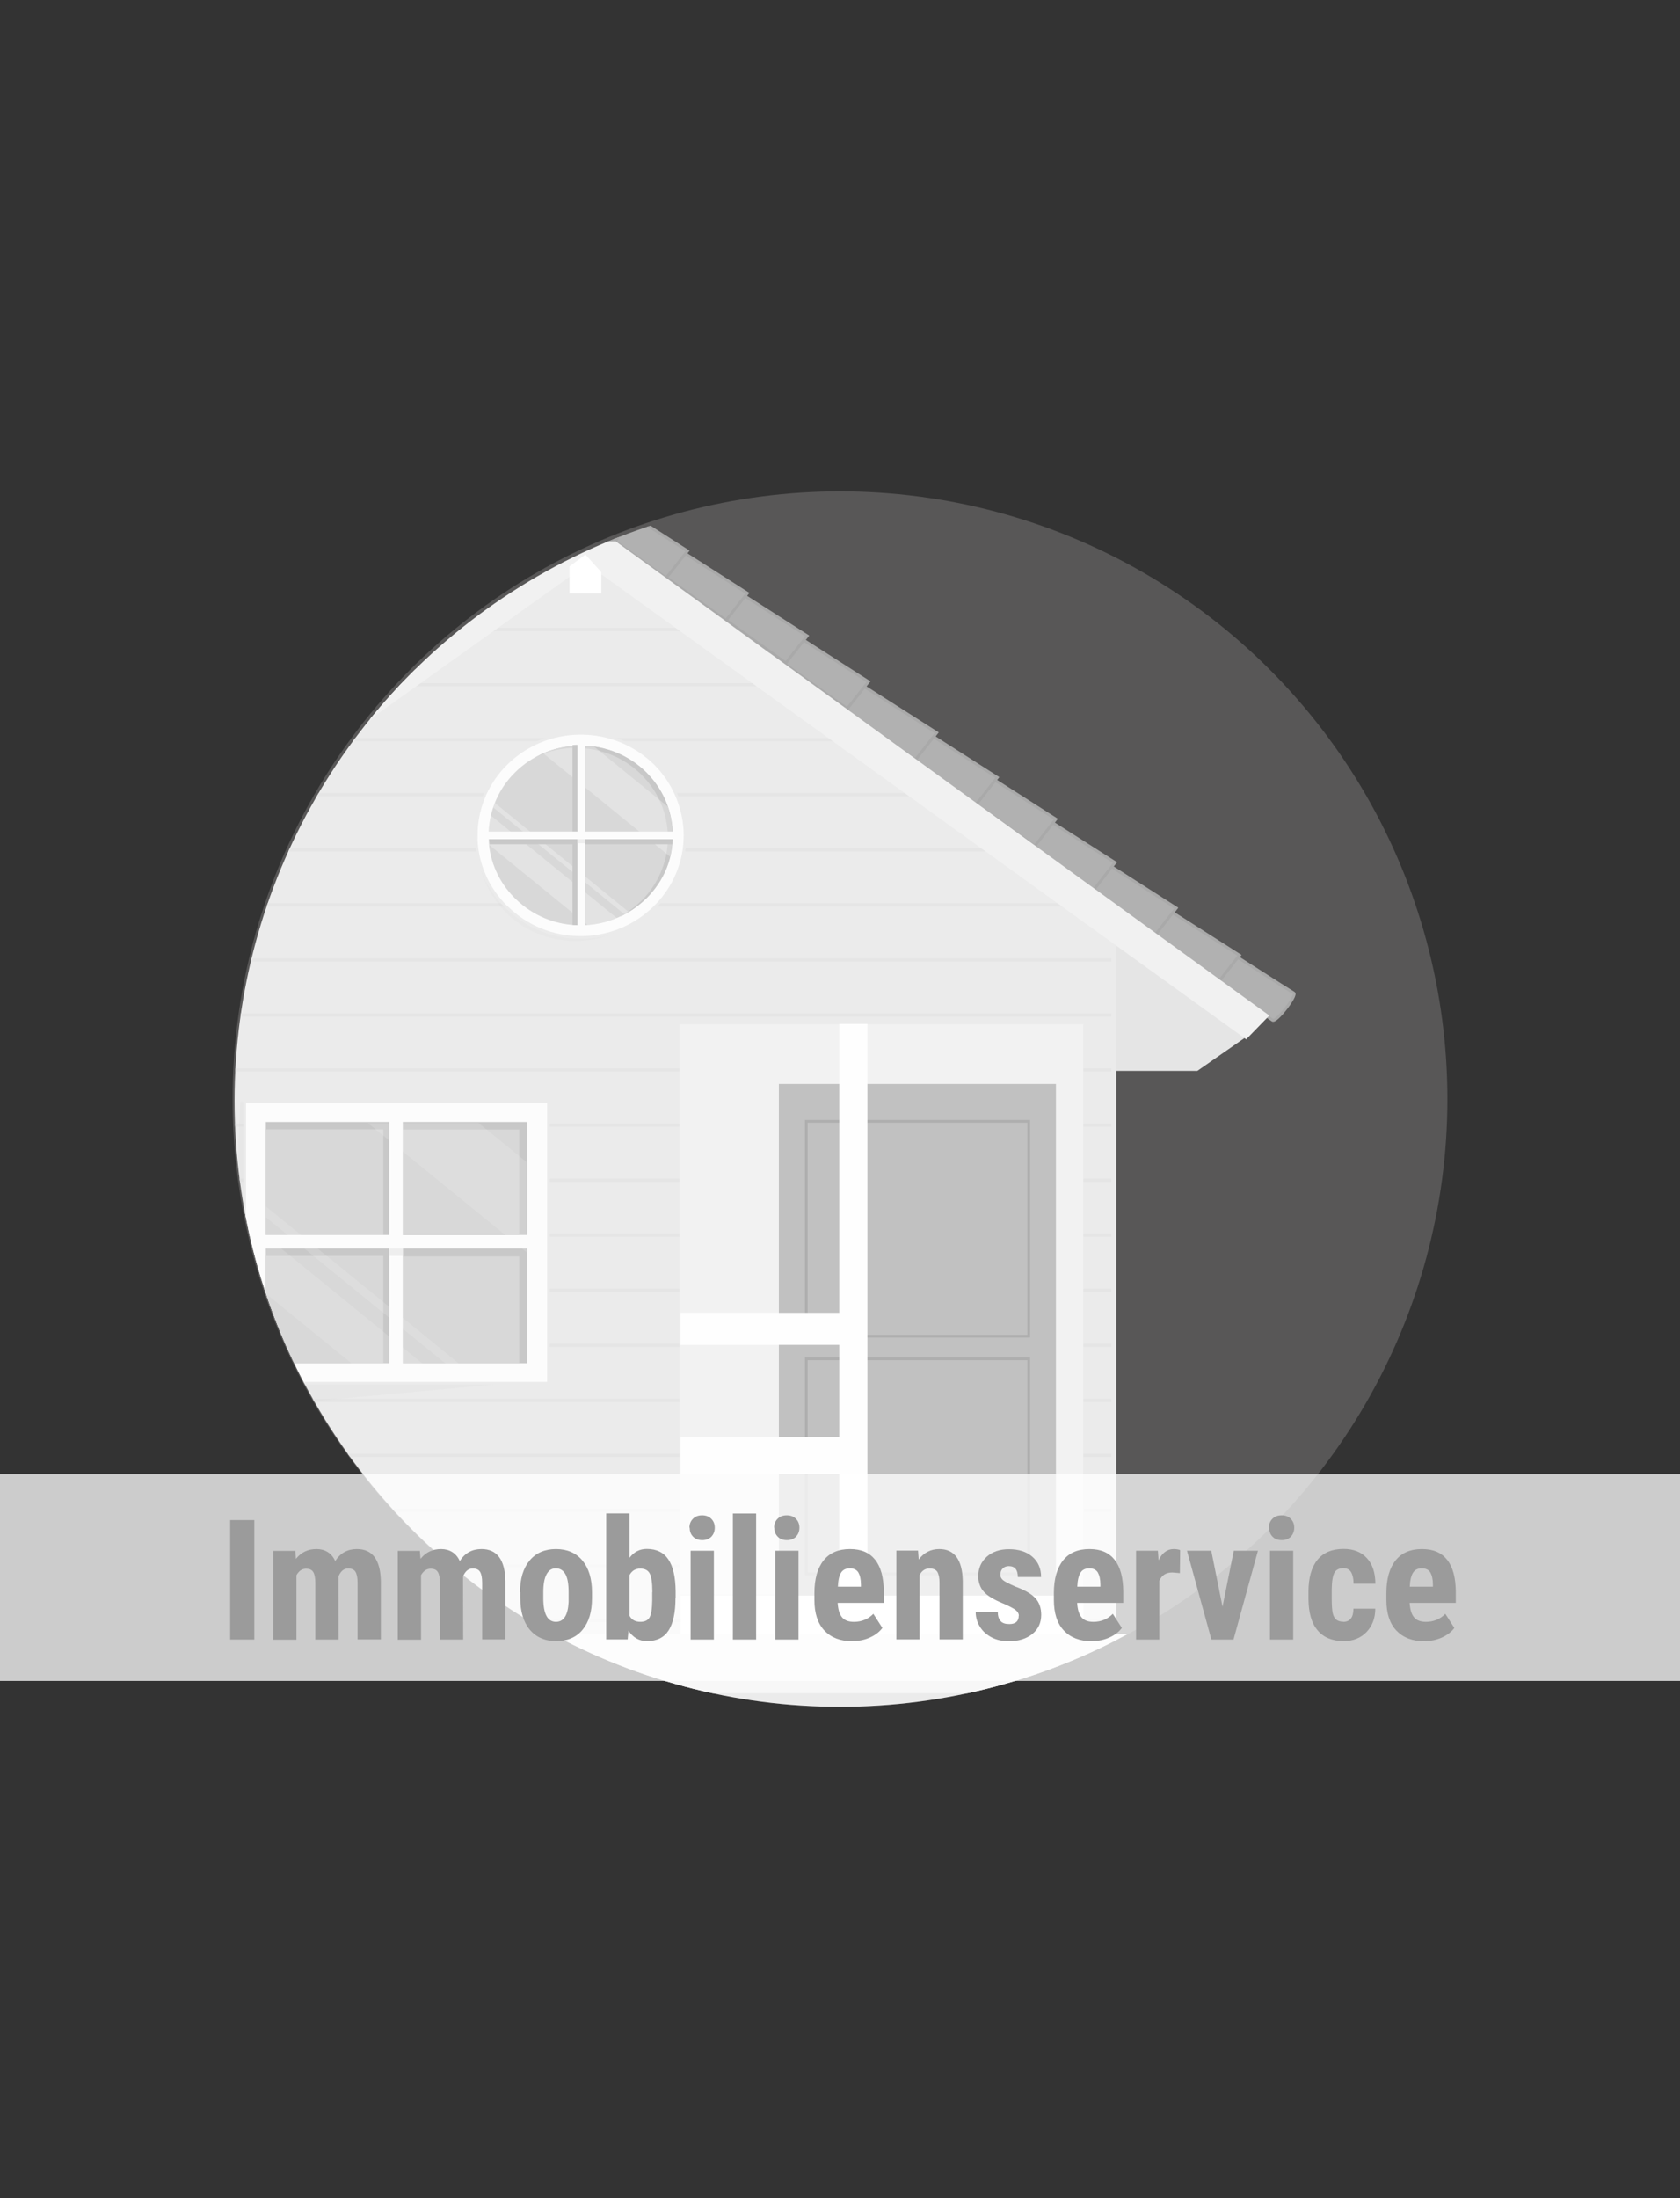 <?xml version="1.0" encoding="UTF-8"?>
<!--
  - $Id$
  -
  - This document contains trade secret data which is the property of
  - markt.de GmbH & Co KG. Information contained herein may not be used,
  - copied or disclosed in whole or part except as permitted by written
  - agreement from markt.de GmbH & Co KG.
  -
  - Copyright (C) 2025 markt.de GmbH & Co KG / Munich / Germany
  -->

<svg id="Ebene_2" xmlns="http://www.w3.org/2000/svg" version="1.1" xmlns:xlink="http://www.w3.org/1999/xlink" viewBox="0 0 130 170">
  <rect x="0" y="0" width="130" height="170" fill="#333333" stroke="none"/>
  <!-- Generator: Adobe Illustrator 29.3.1, SVG Export Plug-In . SVG Version: 2.1.0 Build 151)  -->
  <defs>
    <style>
      .st0 {
        fill: #b1b1b1;
        stroke: #a9a9a9;
        stroke-width: .22px;
      }

      .st0, .st1, .st2 {
        stroke-miterlimit: 10;
      }

      .st3, .st4 {
        fill: #fcfcfc;
      }

      .st5 {
        opacity: .14;
      }

      .st6 {
        opacity: .27;
      }

      .st7 {
        fill: #fefefe;
      }

      .st8 {
        fill: #f6f6f6;
      }

      .st9 {
        fill: #aeacaa;
        opacity: .3;
      }

      .st10, .st11 {
        fill: #fff;
      }

      .st12 {
        fill: #9b9b9b;
      }

      .st13, .st1, .st2 {
        fill: none;
      }

      .st4 {
        stroke: #ebebeb;
        stroke-width: .21px;
      }

      .st14 {
        fill: #e5e5e5;
      }

      .st1 {
        stroke: #aeaeae;
        stroke-width: .21px;
      }

      .st2 {
        stroke: #e5e5e5;
        stroke-width: .25px;
      }

      .st15 {
        clip-path: url(#clippath-1);
      }

      .st16 {
        fill: #f2f2f2;
      }

      .st17 {
        fill: #d8d8d8;
      }

      .st18 {
        fill: #c8c8c8;
      }

      .st19 {
        fill: #f1f1f1;
      }

      .st20 {
        opacity: .29;
      }

      .st20, .st21 {
        fill: #b4b4b4;
        fill-opacity: .15;
      }

      .st22 {
        clip-path: url(#clippath-3);
      }

      .st11 {
        opacity: .75;
      }

      .st21 {
        opacity: .46;
      }

      .st23 {
        fill: #eee;
      }

      .st24 {
        fill: #ebebeb;
      }

      .st25 {
        fill: #c1c1c1;
      }

      .st26 {
        clip-path: url(#clippath-2);
      }

      .st27 {
        clip-path: url(#clippath);
      }

      .st28 {
        fill: #f7f7f7;
      }
    </style>
    <clipPath id="clippath">
      <circle class="st13" cx="65" cy="85.15" r="46.85"/>
    </clipPath>
    <clipPath id="clippath-1">
      <polygon class="st13" points="86.38 132.63 6.21 133 6.17 92.64 6.28 69.25 45.46 42.76 86.38 72.12 86.38 132.63"/>
    </clipPath>
    <clipPath id="clippath-2">
      <polygon class="st13" points="20.58 105.49 40.75 105.47 40.75 86.84 20.58 86.87 20.58 105.49"/>
    </clipPath>
    <clipPath id="clippath-3">
      <path class="st13" d="M37.8,64.59c0,1.76.66,3.36,1.76,4.58.11.12.22.24.34.36h.01c1.29,1.26,3.05,2.03,5.01,2.03,1.81,0,3.46-.66,4.72-1.75.1-.08.19-.17.29-.26.1-.09.2-.19.29-.29.06-.06.11-.12.16-.18,1.04-1.21,1.67-2.77,1.67-4.47s-.69-3.42-1.83-4.65l-.22-.23c-1.29-1.28-3.09-2.07-5.07-2.07s-3.78.79-5.07,2.07l-.24.25s-.03.04-.05.05h0c-1.1,1.23-1.76,2.83-1.76,4.58Z"/>
    </clipPath>
  </defs>
  <circle class="st9" cx="65" cy="85" r="47"/>
  <g class="st27">
    <g>
      <g>
        <g>
          <path class="st0" d="M94.24,73.06s5.58,3.58,5.87,3.74-1.36,2.3-1.64,2.1-5.92-4.24-5.92-4.24l1.69-1.6Z"/>
          <polygon class="st0" points="90.04 70.14 95.91 73.88 94.26 75.98 88.35 71.73 90.04 70.14"/>
          <polygon class="st0" points="85.15 66.48 91.02 70.23 89.38 72.33 83.46 68.08 85.15 66.48"/>
          <polygon class="st0" points="80.41 62.97 86.28 66.71 84.64 68.81 78.72 64.57 80.41 62.97"/>
          <polygon class="st0" points="75.83 59.6 81.7 63.35 80.06 65.45 74.14 61.2 75.83 59.6"/>
          <polygon class="st0" points="71.3 56.38 77.17 60.13 75.53 62.23 69.61 57.98 71.3 56.38"/>
          <polygon class="st0" points="66.61 52.93 72.48 56.67 70.83 58.77 64.91 54.53 66.61 52.93"/>
          <polygon class="st0" points="61.34 48.97 67.2 52.72 65.56 54.81 59.64 50.57 61.34 48.97"/>
          <polygon class="st0" points="57.39 45.94 62.46 49.18 60.81 51.27 55.81 47.69 57.39 45.94"/>
          <polygon class="st0" points="52.64 42.57 57.83 45.88 56.18 47.98 51.26 44.45 52.64 42.57"/>
          <polygon class="st0" points="48.24 39.44 53.2 42.61 51.55 44.7 47.37 41.71 48.24 39.44"/>
        </g>
        <g>
          <polygon class="st0" points=".18 69.67 -5.68 73.43 -4.03 75.52 1.88 71.26 .18 69.67"/>
          <polygon class="st0" points="5.16 66.05 -.69 69.82 .96 71.91 6.86 67.65 5.16 66.05"/>
          <polygon class="st0" points="9.89 62.77 4.03 66.53 5.68 68.62 11.59 64.36 9.89 62.77"/>
          <polygon class="st0" points="14.46 59.38 8.61 63.15 10.26 65.24 16.16 60.98 14.46 59.38"/>
          <polygon class="st0" points="18.98 56.15 13.13 59.91 14.78 62 20.68 57.74 18.98 56.15"/>
          <polygon class="st0" points="23.66 52.67 17.81 56.44 19.46 58.53 25.36 54.27 23.66 52.67"/>
          <polygon class="st0" points="29.03 48.96 23.18 52.72 24.83 54.82 30.73 50.55 29.03 48.96"/>
          <polygon class="st0" points="33.22 45.89 28.16 49.14 29.81 51.23 34.8 47.63 33.22 45.89"/>
          <polygon class="st0" points="37.95 42.5 32.78 45.83 34.43 47.92 39.34 44.38 37.95 42.5"/>
          <polygon class="st0" points="42.34 39.36 37.4 42.54 39.05 44.63 43.22 41.62 42.34 39.36"/>
        </g>
        <path class="st0" d="M47.65,41.87h-4.67s-.87-1.45-.87-2.41,1.25-3.11,3.19-3.11c1.94,0,3.16,2.26,3.16,3.09,0,.83-.81,2.42-.81,2.42Z"/>
      </g>
      <polygon class="st14" points="92.65 82.82 80.45 82.82 80.45 75.98 81.97 69.11 96.33 80.26 92.65 82.82"/>
      <polygon class="st14" points="-2.4 82.82 9.8 82.82 9.8 75.98 8.28 69.11 -6.08 80.26 -2.4 82.82"/>
      <g class="st15">
        <g>
          <rect class="st24" x="6.86" y="38.69" width="82.11" height="97.03" transform="translate(95.83 174.41) rotate(-180)"/>
          <g>
            <line class="st2" x1="86" y1="48.69" x2="10.5" y2="48.69"/>
            <line class="st2" x1="86" y1="52.95" x2="10.5" y2="52.95"/>
            <line class="st2" x1="86" y1="57.2" x2="10.5" y2="57.2"/>
            <line class="st2" x1="86" y1="61.46" x2="10.5" y2="61.46"/>
            <line class="st2" x1="86" y1="65.72" x2="10.5" y2="65.72"/>
            <line class="st2" x1="86" y1="69.98" x2="10.5" y2="69.98"/>
            <line class="st2" x1="86" y1="74.24" x2="10.5" y2="74.24"/>
            <line class="st2" x1="86" y1="78.5" x2="10.5" y2="78.5"/>
            <line class="st2" x1="86" y1="82.75" x2="10.5" y2="82.75"/>
            <line class="st2" x1="86" y1="87.01" x2="10.5" y2="87.01"/>
            <line class="st2" x1="86" y1="91.27" x2="10.5" y2="91.27"/>
            <line class="st2" x1="86" y1="95.53" x2="10.5" y2="95.53"/>
            <line class="st2" x1="86" y1="99.79" x2="10.5" y2="99.79"/>
            <line class="st2" x1="86" y1="104.05" x2="10.5" y2="104.05"/>
            <line class="st2" x1="86" y1="108.31" x2="10.5" y2="108.31"/>
            <line class="st2" x1="86" y1="112.56" x2="10.5" y2="112.56"/>
            <line class="st2" x1="86" y1="116.82" x2="10.5" y2="116.82"/>
            <line class="st2" x1="86" y1="121.08" x2="10.5" y2="121.08"/>
            <line class="st2" x1="86" y1="125.34" x2="10.5" y2="125.34"/>
          </g>
        </g>
      </g>
      <polygon class="st19" points="98.22 78.54 96.43 80.38 45.44 43.63 -6.04 80.38 -7.87 78.33 42.98 41.87 47.65 41.87 98.22 78.54"/>
      <polygon class="st8" points="15.72 63.97 15.72 65.95 14.76 68.06 14.76 65.44 15.72 63.97"/>
      <polygon class="st10" points="16.3 63.97 18.06 63.97 18.06 65.95 15.72 65.95 15.72 63.97 16.3 63.97"/>
      <polygon class="st10" points="16.71 68.06 18.06 65.95 15.72 65.95 14.76 68.06 16.71 68.06"/>
      <polygon class="st10" points="46.53 44.25 46.53 45.89 44.07 45.89 44.07 43.8 45.3 42.89 46.53 44.25"/>
      <rect class="st16" x="52.59" y="79.21" width="31.25" height="44.1" transform="translate(136.42 202.52) rotate(-180)"/>
      <rect class="st25" x="60.27" y="83.82" width="21.44" height="39.65" transform="translate(141.98 207.3) rotate(-180)"/>
      <rect class="st1" x="62.38" y="86.72" width="17.21" height="16.62" transform="translate(141.98 190.06) rotate(-180)"/>
      <rect class="st1" x="62.38" y="105.09" width="17.21" height="16.62" transform="translate(141.98 226.8) rotate(-180)"/>
      <g>
        <polygon class="st21" points="17.67 108.97 42.44 106.69 42.44 85.21 18.58 85.21 17.67 108.97"/>
        <rect class="st4" x="18.93" y="85.21" width="23.51" height="21.78" transform="translate(61.37 192.19) rotate(-180)"/>
        <rect class="st18" x="20.58" y="86.76" width="20.22" height="18.66" transform="translate(61.37 192.19) rotate(-180)"/>
        <rect class="st17" x="31.18" y="97.17" width="9.01" height="8.24" transform="translate(71.36 202.58) rotate(-180)"/>
        <rect class="st17" x="20.58" y="97.13" width="9.09" height="8.27" transform="translate(50.24 202.53) rotate(-180)"/>
        <rect class="st17" x="31.18" y="87.34" width="9.01" height="8.06" transform="translate(71.36 182.75) rotate(-180)"/>
        <rect class="st17" x="20.58" y="87.34" width="9.09" height="8.17" transform="translate(50.24 182.85) rotate(-180)"/>
        <g>
          <rect class="st3" x="30.11" y="86.03" width="1.05" height="20.01" transform="translate(61.28 192.08) rotate(-180)"/>
          <rect class="st23" x="30.12" y="96.08" width="1.05" height="1.05" transform="translate(61.28 193.21) rotate(-180)"/>
          <rect class="st3" x="30.11" y="85.51" width="1.05" height="21.07" transform="translate(126.68 65.4) rotate(90)"/>
        </g>
        <g class="st5">
          <g class="st26">
            <g>
              <rect class="st10" x="9.75" y="100.23" width="31.85" height="3.45" transform="translate(-18.77 197.25) rotate(-140.86)"/>
              <rect class="st10" x="11.54" y="99.17" width="32.28" height=".65" transform="translate(-13.66 194.14) rotate(-140.86)"/>
              <rect class="st10" x="19.21" y="86.69" width="33.29" height="5.41" transform="translate(7.25 181.36) rotate(-140.86)"/>
            </g>
          </g>
        </g>
      </g>
      <path class="st20" d="M38.83,60.51h0s0,0,0,0c.02-.02.03-.04.05-.06l.25-.27c.12-.12.25-.24.39-.35-1.12,1.29-1.79,2.95-1.79,4.77,0,1.87.71,3.57,1.87,4.87.11.13.24.26.36.38h.02c1.37,1.34,3.25,2.15,5.32,2.15,1.92,0,3.67-.7,5.01-1.86-.05.06-.1.12-.16.18-.1.11-.2.21-.31.31-.1.1-.2.19-.3.28-1.34,1.16-3.09,1.86-5.01,1.86-2.08,0-3.95-.81-5.32-2.14h-.01s0-.01,0-.01c-.13-.12-.25-.25-.36-.38-1.17-1.3-1.87-3-1.87-4.87,0-1.87.71-3.57,1.87-4.87Z"/>
      <g>
        <path class="st4" d="M36.84,64.59c0,1.99.75,3.81,2,5.2.12.14.25.28.39.41h.02c1.46,1.43,3.47,2.3,5.68,2.3,2.05,0,3.93-.75,5.35-1.99.11-.09.22-.19.33-.3.11-.11.22-.22.33-.33.06-.07.12-.14.18-.21,1.18-1.37,1.89-3.14,1.89-5.07s-.78-3.88-2.07-5.28l-.25-.26c-1.47-1.45-3.5-2.35-5.75-2.35s-4.29.9-5.76,2.35l-.27.28s-.04.04-.06.06h0c-1.24,1.39-2,3.21-2,5.2Z"/>
        <g>
          <path class="st17" d="M37.8,64.59c0,1.76.66,3.36,1.76,4.58.11.12.22.24.34.36h.01c1.29,1.26,3.05,2.03,5.01,2.03,1.81,0,3.46-.66,4.72-1.75.1-.08.19-.17.29-.26.1-.09.2-.19.29-.29.06-.06.11-.12.16-.18,1.04-1.21,1.67-2.77,1.67-4.47s-.69-3.42-1.83-4.65l-.22-.23c-1.29-1.28-3.09-2.07-5.07-2.07s-3.78.79-5.07,2.07l-.24.25s-.03.04-.05.05h0c-1.1,1.23-1.76,2.83-1.76,4.58Z"/>
          <path class="st18" d="M49.27,69.99c.1-.08.19-.17.29-.26.1-.09.2-.19.29-.29.06-.06.11-.12.16-.18,1.04-1.21,1.67-2.77,1.67-4.47,0-1.79-.69-3.42-1.83-4.65l-.22-.23c-1.29-1.28-3.09-2.07-5.07-2.07-1.1,0-2.14.24-3.06.68,1.02-.55,2.19-.86,3.44-.86,1.98,0,3.78.79,5.07,2.07l.22.23c1.14,1.23,1.83,2.86,1.83,4.65s-.62,3.26-1.67,4.47c-.05.06-.1.12-.16.18-.09.1-.19.2-.29.29-.09.09-.19.18-.29.26-.5.43-1.05.79-1.66,1.07.46-.25.89-.55,1.28-.89Z"/>
          <g class="st6">
            <g class="st22">
              <g>
                <rect class="st10" x="33.83" y="66.88" width="17.02" height="1.85" transform="translate(32.38 147.12) rotate(-140.86)"/>
                <rect class="st10" x="34.78" y="66.31" width="17.25" height=".35" transform="translate(35.12 145.46) rotate(-140.86)"/>
                <rect class="st10" x="38.89" y="59.64" width="17.79" height="2.89" transform="translate(46.29 138.62) rotate(-140.86)"/>
              </g>
            </g>
          </g>
        </g>
        <path class="st18" d="M52.01,65.29h-14.13c-.02-.19-.03-.39-.03-.59h14.19c0,.2-.01.39-.03.59Z"/>
        <path class="st18" d="M44.89,71.55c-.2,0-.39,0-.59-.02v-13.91c.19-.01.39-.02.59-.02v13.96Z"/>
        <polygon class="st13" points="39.28 69.82 50.57 69.8 50.57 59.37 39.28 59.39 39.28 69.82"/>
        <g>
          <rect class="st3" x="44.69" y="57.04" width=".59" height="15.14" transform="translate(89.97 129.21) rotate(-180)"/>
          <rect class="st23" x="44.69" y="64.63" width=".59" height=".59" transform="translate(89.97 129.85) rotate(-180)"/>
          <rect class="st3" x="44.59" y="56.84" width=".59" height="15.53" transform="translate(109.49 19.72) rotate(90)"/>
        </g>
      </g>
      <rect class="st10" x="52.65" y="123.39" width="31.18" height="3.96" transform="translate(136.49 250.75) rotate(-180)"/>
      <rect class="st28" x="4.63" y="126.37" width="84.2" height="4.58" transform="translate(93.46 257.32) rotate(-180)"/>
      <polygon class="st7" points="52.65 104.01 52.65 101.53 64.94 101.53 64.94 79.19 67.12 79.19 67.12 126 64.94 126 64.94 114 52.66 114 52.66 111.14 64.94 111.14 64.94 104.01 52.65 104.01"/>
    </g>
  </g>
  <rect class="st11" y="114" width="130" height="16"/>
  <g>
    <path class="st12" d="M19.68,126.8h-1.87v-9.24h1.87v9.24Z"/>
    <path class="st12" d="M22.85,119.93l.05.63c.4-.51.93-.76,1.59-.76s1.17.31,1.45.93c.39-.62.95-.93,1.68-.93,1.2,0,1.82.83,1.85,2.49v4.5h-1.8v-4.39c0-.4-.06-.68-.17-.85-.11-.17-.3-.25-.56-.25-.33,0-.58.21-.75.62v.22s.01,4.66.01,4.66h-1.8v-4.37c0-.39-.05-.68-.16-.85-.11-.18-.29-.26-.56-.26-.31,0-.55.17-.74.5v4.99h-1.8v-6.87h1.68Z"/>
    <path class="st12" d="M32.49,119.93l.05.63c.4-.51.93-.76,1.59-.76s1.17.31,1.45.93c.39-.62.95-.93,1.68-.93,1.2,0,1.82.83,1.85,2.49v4.5h-1.8v-4.39c0-.4-.06-.68-.17-.85-.11-.17-.3-.25-.56-.25-.33,0-.58.21-.75.62v.22s.01,4.66.01,4.66h-1.8v-4.37c0-.39-.05-.68-.16-.85-.11-.18-.29-.26-.56-.26-.31,0-.55.17-.74.5v4.99h-1.8v-6.87h1.68Z"/>
    <path class="st12" d="M40.24,123.14c0-1.04.25-1.86.74-2.45.49-.59,1.17-.89,2.04-.89s1.56.3,2.05.89c.49.59.74,1.41.74,2.46v.44c0,1.05-.24,1.86-.73,2.45-.49.59-1.17.88-2.04.88s-1.56-.3-2.05-.89c-.49-.59-.73-1.41-.73-2.46v-.44ZM42.04,123.59c0,1.23.33,1.84.98,1.84.6,0,.93-.51.98-1.54v-.76c0-.63-.08-1.09-.25-1.39-.17-.3-.42-.45-.74-.45s-.54.15-.71.45c-.17.3-.26.77-.26,1.39v.45Z"/>
    <path class="st12" d="M52.27,123.59c0,1.11-.18,1.95-.53,2.5-.36.56-.91.83-1.68.83-.6,0-1.07-.27-1.43-.81l-.06.68h-1.66v-9.75h1.8v3.44c.34-.46.79-.69,1.34-.69.76,0,1.32.28,1.68.83s.54,1.36.55,2.43v.53ZM50.48,123.14c0-.72-.07-1.21-.21-1.46s-.38-.37-.73-.37c-.38,0-.65.17-.83.51v3.13c.16.32.44.48.84.48.34,0,.58-.11.71-.34.13-.22.2-.66.21-1.31v-.65Z"/>
    <path class="st12" d="M53.35,118.15c0-.28.09-.51.27-.69s.41-.27.71-.27.53.09.71.27.27.41.27.69-.09.5-.26.69c-.18.18-.41.27-.71.27s-.54-.09-.71-.27c-.18-.18-.26-.41-.26-.69ZM55.24,126.8h-1.8v-6.87h1.8v6.87Z"/>
    <path class="st12" d="M58.51,126.8h-1.8v-9.75h1.8v9.75Z"/>
    <path class="st12" d="M59.9,118.15c0-.28.09-.51.27-.69s.41-.27.71-.27.53.09.71.27.27.41.27.69-.09.5-.26.69c-.18.18-.41.27-.71.27s-.54-.09-.71-.27c-.18-.18-.26-.41-.26-.69ZM61.79,126.8h-1.8v-6.87h1.8v6.87Z"/>
    <path class="st12" d="M65.95,126.93c-.92,0-1.64-.28-2.16-.83-.52-.55-.77-1.34-.77-2.36v-.55c0-1.08.24-1.92.71-2.51.47-.59,1.15-.88,2.04-.88s1.51.28,1.95.83c.44.55.66,1.37.67,2.45v.88h-3.57c.03.51.14.88.34,1.12s.51.35.92.35c.6,0,1.1-.21,1.5-.62l.7,1.09c-.22.3-.54.55-.96.74s-.87.28-1.36.28ZM64.82,122.71h1.8v-.17c0-.41-.08-.72-.2-.93-.13-.21-.35-.32-.66-.32s-.54.11-.68.34c-.14.22-.23.58-.25,1.08Z"/>
    <path class="st12" d="M71.04,119.93l.05.68c.41-.54.94-.81,1.59-.81,1.18,0,1.79.83,1.82,2.48v4.51h-1.8v-4.38c0-.39-.06-.67-.17-.85-.12-.18-.32-.26-.61-.26-.33,0-.58.17-.76.5v4.99h-1.8v-6.87h1.69Z"/>
    <path class="st12" d="M78.84,124.96c0-.15-.07-.29-.22-.42-.15-.13-.47-.3-.97-.52-.74-.3-1.25-.61-1.53-.93-.28-.32-.42-.72-.42-1.2,0-.6.22-1.1.65-1.49.43-.39,1.01-.59,1.72-.59.75,0,1.36.19,1.81.58.45.39.68.91.68,1.57h-1.8c0-.56-.23-.84-.7-.84-.19,0-.35.06-.47.18-.12.12-.18.28-.18.5,0,.15.07.29.2.4.14.12.46.28.96.5.73.27,1.25.57,1.55.9.3.33.45.76.45,1.29,0,.61-.23,1.11-.69,1.48-.46.37-1.07.56-1.82.56-.5,0-.95-.1-1.33-.3s-.69-.47-.9-.82c-.22-.35-.33-.73-.33-1.14h1.71c0,.31.08.55.22.7.14.16.36.23.68.23.48,0,.72-.22.72-.65Z"/>
    <path class="st12" d="M84.48,126.93c-.92,0-1.64-.28-2.16-.83-.52-.55-.77-1.34-.77-2.36v-.55c0-1.08.24-1.92.71-2.51.47-.59,1.15-.88,2.04-.88s1.51.28,1.95.83c.44.55.66,1.37.67,2.45v.88h-3.57c.03.51.14.88.34,1.12s.51.35.92.35c.6,0,1.1-.21,1.5-.62l.7,1.09c-.22.3-.54.55-.96.74s-.87.28-1.36.28ZM83.35,122.71h1.8v-.17c0-.41-.08-.72-.2-.93-.13-.21-.35-.32-.66-.32s-.54.11-.68.34c-.14.22-.23.58-.25,1.08Z"/>
    <path class="st12" d="M91.31,121.66l-.6-.05c-.49,0-.82.22-1,.65v4.54h-1.8v-6.87h1.69l.05.74c.28-.58.67-.87,1.17-.87.2,0,.37.03.5.08l-.02,1.78Z"/>
    <path class="st12" d="M94.6,124.26l.87-4.33h1.87l-1.89,6.87h-1.71l-1.89-6.87h1.88l.87,4.33Z"/>
    <path class="st12" d="M98.19,118.15c0-.28.09-.51.27-.69s.41-.27.71-.27.53.09.71.27.27.41.27.69-.09.5-.26.69c-.18.18-.41.27-.71.27s-.54-.09-.71-.27c-.18-.18-.26-.41-.26-.69ZM100.07,126.8h-1.8v-6.87h1.8v6.87Z"/>
    <path class="st12" d="M103.94,125.43c.52,0,.79-.34.79-1.02h1.69c0,.75-.24,1.35-.69,1.82-.45.46-1.04.69-1.75.69-.88,0-1.56-.28-2.02-.83-.47-.55-.7-1.36-.71-2.43v-.55c0-1.08.23-1.9.69-2.47.46-.57,1.14-.85,2.03-.85.76,0,1.35.23,1.79.7.44.47.66,1.13.67,1.99h-1.69c0-.39-.07-.68-.19-.89-.12-.21-.33-.31-.61-.31-.31,0-.54.11-.67.33s-.21.65-.22,1.29v.7c0,.56.03.95.08,1.17s.15.39.27.49c.13.1.31.16.54.16Z"/>
    <path class="st12" d="M110.21,126.93c-.92,0-1.64-.28-2.16-.83-.52-.55-.77-1.34-.77-2.36v-.55c0-1.08.24-1.92.71-2.51.47-.59,1.15-.88,2.04-.88s1.51.28,1.95.83c.44.55.66,1.37.67,2.45v.88h-3.57c.03.51.14.88.34,1.12s.51.35.92.35c.6,0,1.1-.21,1.5-.62l.7,1.09c-.22.3-.54.55-.96.74s-.87.28-1.36.28ZM109.08,122.71h1.8v-.17c0-.41-.08-.72-.2-.93-.13-.21-.35-.32-.66-.32s-.54.11-.68.34c-.14.22-.23.58-.25,1.08Z"/>
  </g>
</svg>